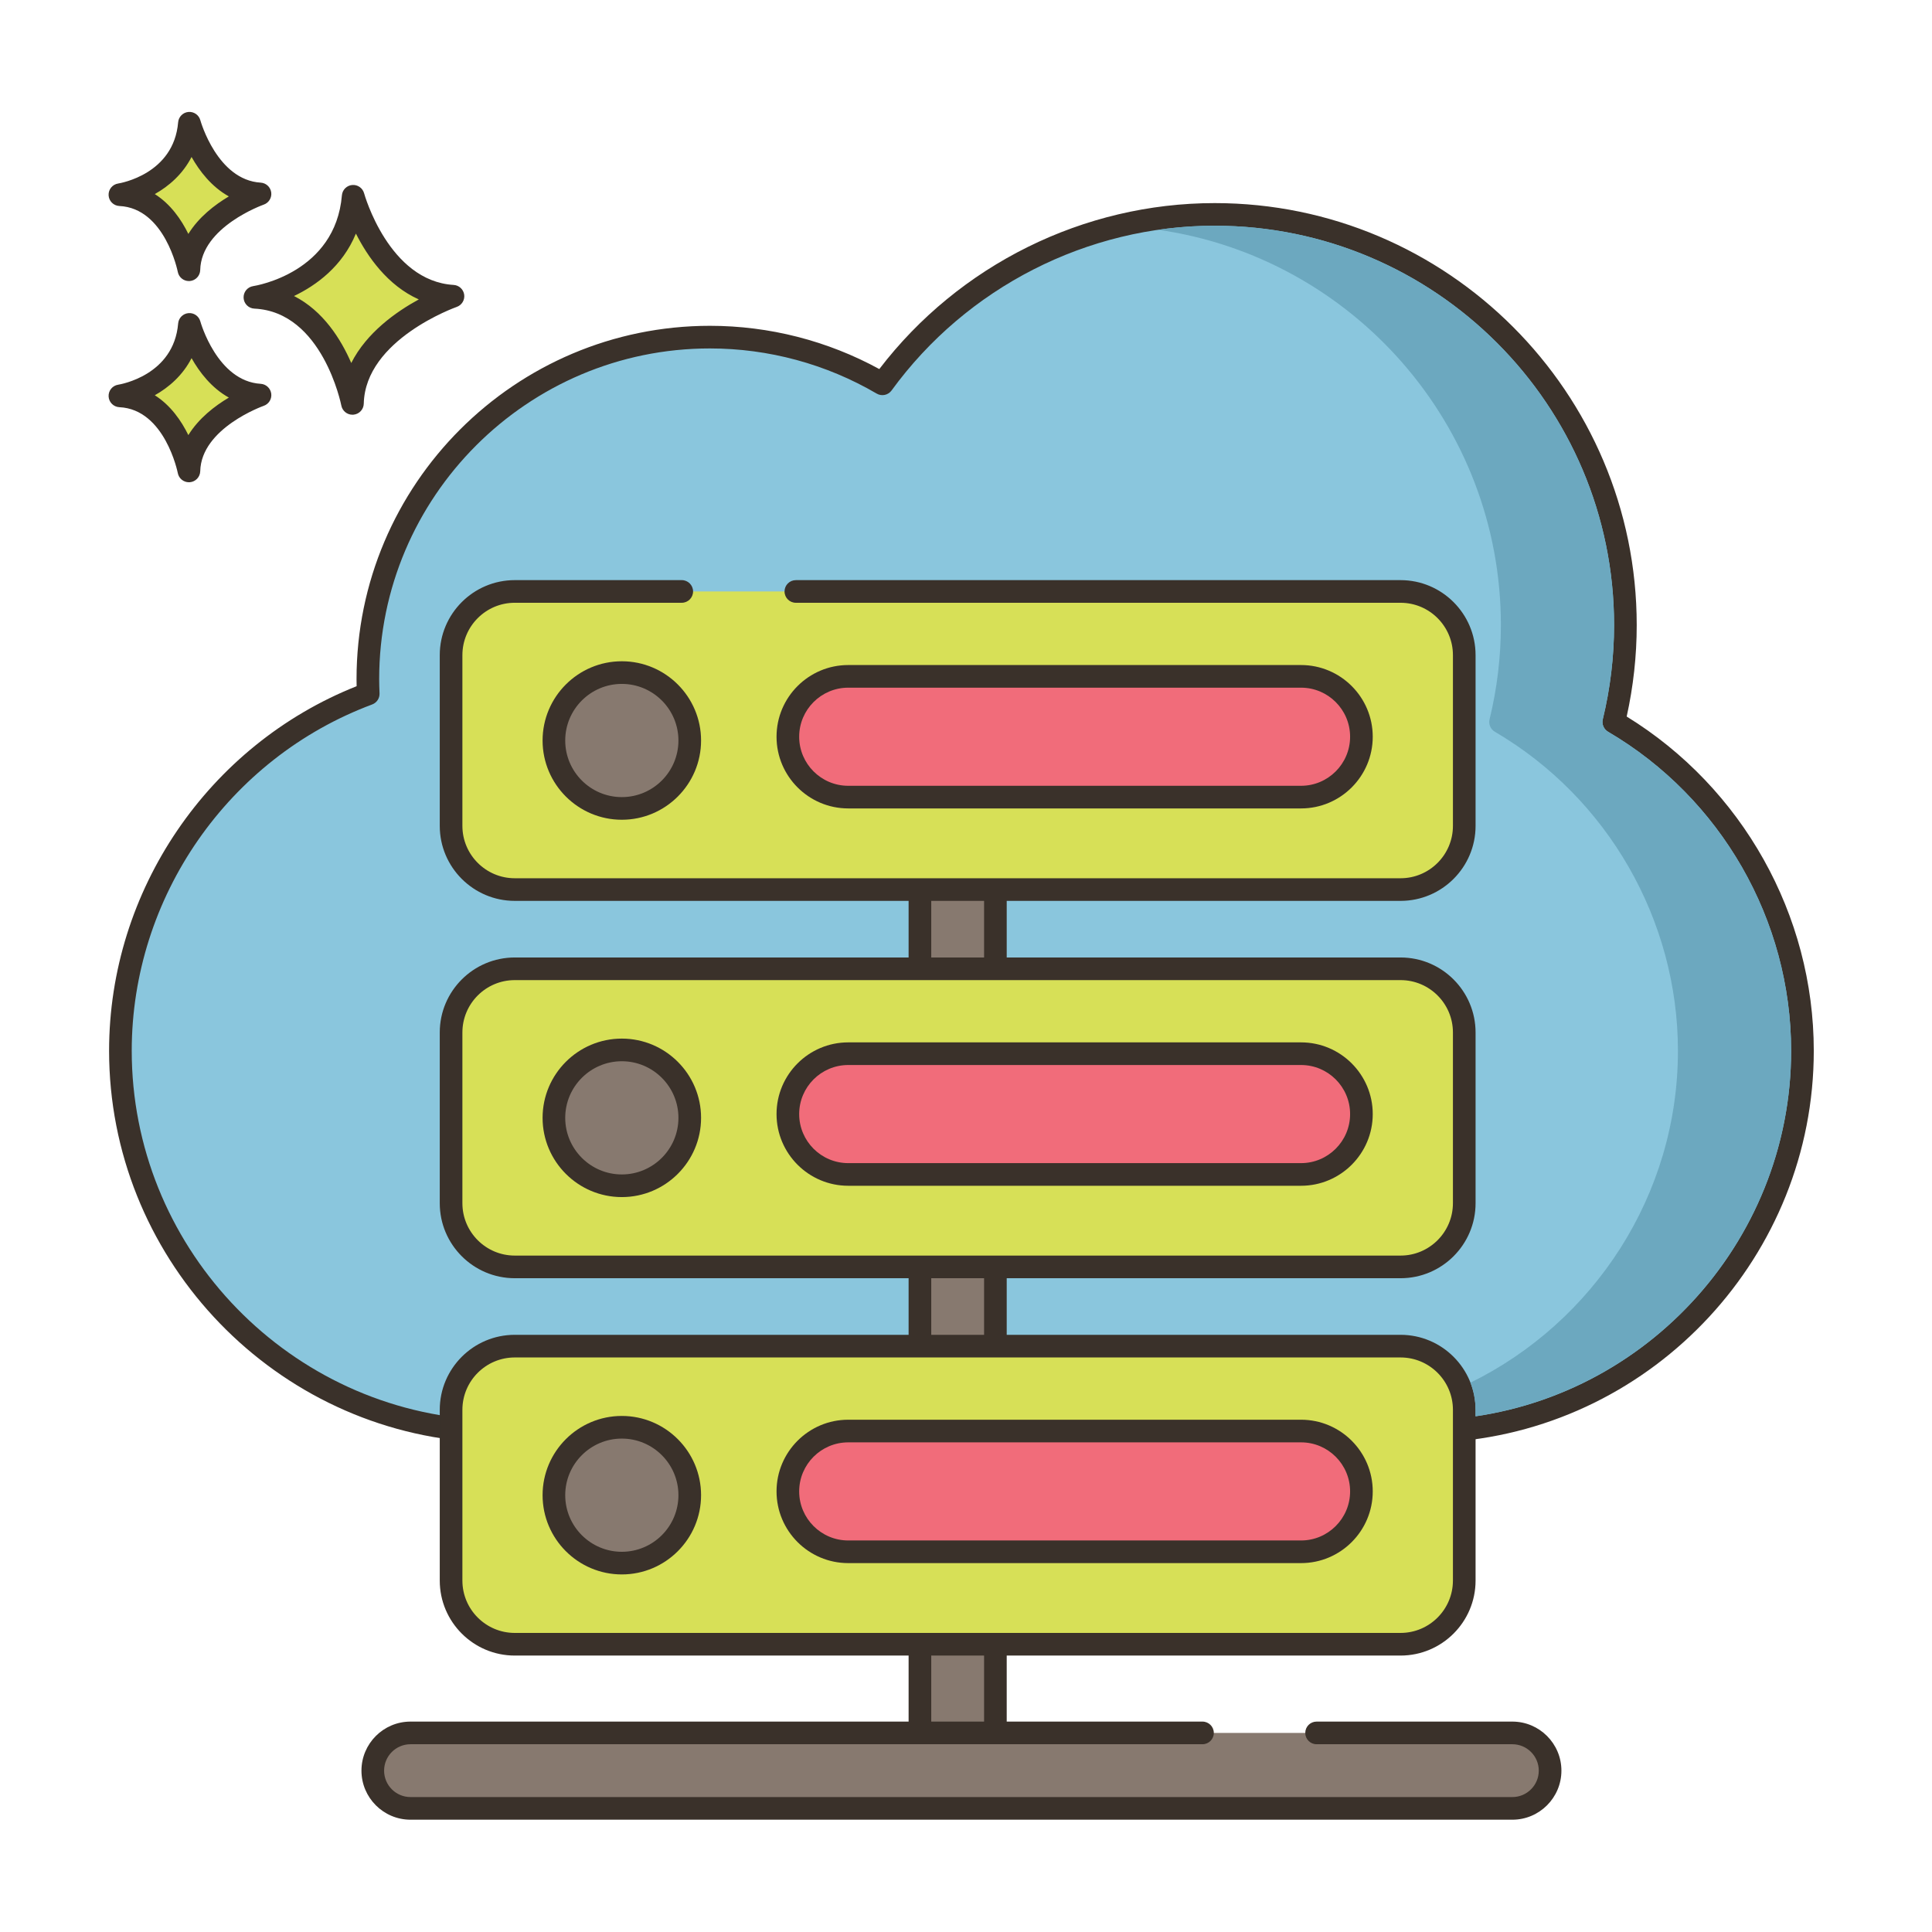 <?xml version="1.0" encoding="utf-8"?>
<!-- Generator: Adobe Illustrator 22.0.1, SVG Export Plug-In . SVG Version: 6.00 Build 0)  -->
<svg xmlns="http://www.w3.org/2000/svg" xmlns:xlink="http://www.w3.org/1999/xlink" version="1.1" id="Layer_1" x="0px" y="0px" viewBox="0 0 256 256" style="enable-background:new 0 0 256 256;" xml:space="preserve" width="512" height="512">
<style type="text/css">
	.st0{fill:#3A312A;}
	.st1{fill:#D7E057;}
	.st2{fill:#F16C7A;}
	.st3{fill:#FCE8CB;}
	.st4{fill:#87796F;}
	.st5{fill:#8AC6DD;}
	.st6{fill:#CE4E61;}
	.st7{fill:#6CA8BF;}
	.st8{fill:#B9C239;}
	.st9{fill:#DECAAD;}
	.st10{fill:#695B51;}
	.st11{fill-rule:evenodd;clip-rule:evenodd;fill:#FCE8CB;}
	.st12{fill:#F5978A;}
	.st13{fill:#68A8BC;}
	.st14{fill:#B9BC39;}
	.st15{fill:#6B5B51;}
	.st16{fill:#D34E5C;}
	.st17{fill-rule:evenodd;clip-rule:evenodd;fill:#87796F;}
	.st18{fill-rule:evenodd;clip-rule:evenodd;fill:#F16C7A;}
</style>
<g>
	<g>
		<g>
			<path class="st5" d="M213.837,95.67c0.996-4.118,1.537-8.414,1.537-12.838c0-30.056-24.366-54.422-54.422-54.422     c-18.105,0-34.135,8.848-44.028,22.448c-6.712-3.928-14.517-6.189-22.855-6.189c-25.033,0-45.326,20.293-45.326,45.326     c0,0.651,0.022,1.298,0.049,1.943c-19.177,7.153-32.836,25.627-32.836,47.297c0,26.68,20.706,48.51,46.922,50.332v0.061h0.807     c0.908,0.049,1.821,0.077,2.741,0.077c0.92,0,1.833-0.028,2.741-0.077h116.458c0.908,0.049,1.821,0.077,2.741,0.077     c0.92,0,1.833-0.028,2.741-0.077h0.807v-0.061c26.216-1.823,46.922-23.653,46.922-50.332     C238.835,120.656,228.788,104.431,213.837,95.67z"/>
		</g>
	</g>
	<g>
		<g>
			<path class="st0" d="M215.544,94.946c0.883-3.989,1.33-8.058,1.33-12.113c0-30.836-25.087-55.922-55.922-55.922     c-17.376,0-33.887,8.196-44.44,21.992c-6.863-3.754-14.593-5.732-22.443-5.732c-25.82,0-46.826,21.006-46.826,46.826     c0,0.31,0.005,0.619,0.012,0.927c-19.664,7.811-32.8,27.088-32.8,48.312c0,27.038,21.002,49.709,47.895,51.798     c0.164,0.062,0.342,0.096,0.527,0.096l0.727-0.002c1.984,0.105,3.739,0.104,5.562,0.002l116.378-0.002     c0.992,0.053,1.915,0.079,2.821,0.079c0.907,0,1.83-0.026,2.741-0.077h0.807c0.176,0,0.346-0.033,0.503-0.094     c26.905-2.077,47.919-24.754,47.919-51.8C240.335,121.237,230.864,104.371,215.544,94.946z M191.809,188.072     c-0.107,0.007-0.212,0.027-0.312,0.058l-0.472,0.001c-1.875,0.102-3.363,0.104-5.401-0.002l-116.539,0.002     c-1.876,0.102-3.364,0.104-5.401-0.002H63.3c-0.102-0.03-0.208-0.049-0.319-0.057c-25.529-1.775-45.526-23.228-45.526-48.837     c0-20.341,12.804-38.783,31.861-45.891c0.608-0.227,1.002-0.82,0.974-1.469c-0.026-0.624-0.047-1.25-0.047-1.879     c0-24.166,19.66-43.826,43.826-43.826c7.768,0,15.409,2.069,22.097,5.983c0.665,0.39,1.518,0.211,1.971-0.412     c9.945-13.669,25.95-21.831,42.815-21.831c29.182,0,52.922,23.741,52.922,52.922c0,4.183-0.503,8.384-1.495,12.485     c-0.156,0.643,0.129,1.312,0.7,1.646c14.962,8.768,24.256,24.965,24.256,42.271C237.335,164.845,217.337,186.297,191.809,188.072     z"/>
		</g>
	</g>
	<g>
		<g>
			<path class="st1" d="M46.799,26.006c-0.974,11.564-13.024,13.39-13.024,13.39C44.121,39.883,46.7,53.455,46.7,53.455     c0.221-9.677,13.321-14.202,13.321-14.202C50.208,38.666,46.799,26.006,46.799,26.006z"/>
		</g>
	</g>
	<g>
		<g>
			<path class="st0" d="M60.11,37.755c-8.604-0.514-11.832-12.024-11.863-12.14c-0.191-0.703-0.86-1.168-1.583-1.102     c-0.725,0.066-1.298,0.642-1.359,1.367c-0.86,10.215-11.313,11.963-11.754,12.032c-0.763,0.115-1.313,0.79-1.273,1.561     c0.04,0.77,0.657,1.384,1.427,1.421c9.028,0.425,11.499,12.718,11.523,12.842c0.137,0.711,0.759,1.217,1.472,1.217     c0.042,0,0.084-0.001,0.126-0.005c0.764-0.064,1.357-0.693,1.375-1.459c0.195-8.508,12.192-12.777,12.313-12.819     c0.675-0.235,1.092-0.915,0.994-1.623C61.408,38.339,60.824,37.798,60.11,37.755z M46.544,48.101     c-1.356-3.13-3.709-6.907-7.586-8.876c2.931-1.405,6.409-3.913,8.202-8.273c1.551,3.071,4.199,6.88,8.334,8.722     C52.486,41.314,48.571,44.08,46.544,48.101z"/>
		</g>
	</g>
	<g>
		<g>
			<path class="st1" d="M25.1,42.987c-0.689,8.179-9.212,9.471-9.212,9.471c7.318,0.344,9.142,9.944,9.142,9.944     c0.156-6.845,9.422-10.046,9.422-10.046C27.511,51.941,25.1,42.987,25.1,42.987z"/>
		</g>
	</g>
	<g>
		<g>
			<path class="st0" d="M34.542,50.858c-5.766-0.345-7.972-8.185-7.994-8.264c-0.191-0.702-0.855-1.171-1.582-1.102     c-0.726,0.065-1.299,0.643-1.36,1.368c-0.579,6.871-7.646,8.067-7.942,8.114c-0.763,0.115-1.313,0.79-1.273,1.561     c0.04,0.77,0.657,1.384,1.428,1.421c6.035,0.284,7.724,8.644,7.739,8.726c0.135,0.713,0.759,1.22,1.473,1.22     c0.041,0,0.083-0.001,0.125-0.005c0.765-0.063,1.358-0.694,1.376-1.461c0.13-5.709,8.332-8.634,8.412-8.662     c0.677-0.234,1.094-0.913,0.996-1.622C35.841,51.443,35.256,50.901,34.542,50.858z M24.958,57.654     c-0.924-1.885-2.34-3.947-4.447-5.28c1.855-1.041,3.697-2.63,4.871-4.917c1.057,1.874,2.654,3.955,4.941,5.224     C28.472,53.782,26.333,55.421,24.958,57.654z"/>
		</g>
	</g>
	<g>
		<g>
			<path class="st1" d="M25.1,16.329c-0.689,8.179-9.212,9.47-9.212,9.47c7.318,0.344,9.142,9.944,9.142,9.944     c0.156-6.844,9.422-10.045,9.422-10.045C27.511,25.283,25.1,16.329,25.1,16.329z"/>
		</g>
	</g>
	<g>
		<g>
			<path class="st0" d="M34.542,24.201c-5.744-0.344-7.956-8.126-7.994-8.263c-0.19-0.704-0.858-1.166-1.583-1.103     c-0.726,0.065-1.299,0.643-1.36,1.368c-0.579,6.87-7.646,8.066-7.942,8.113c-0.763,0.115-1.313,0.79-1.273,1.561     c0.04,0.77,0.657,1.384,1.428,1.421c6.035,0.284,7.724,8.644,7.739,8.726c0.135,0.713,0.759,1.22,1.472,1.22     c0.042,0,0.083-0.001,0.125-0.005c0.765-0.063,1.358-0.694,1.376-1.461c0.13-5.709,8.331-8.634,8.412-8.662     c0.676-0.234,1.094-0.913,0.996-1.622C35.841,24.786,35.256,24.244,34.542,24.201z M24.958,30.996     c-0.924-1.885-2.34-3.947-4.447-5.28c1.855-1.041,3.697-2.629,4.871-4.916c1.057,1.874,2.654,3.955,4.941,5.224     C28.472,27.125,26.333,28.764,24.958,30.996z"/>
		</g>
	</g>
	<g>
		<g>
			<rect x="121.895" y="78.62" class="st4" width="10" height="156"/>
		</g>
	</g>
	<g>
		<g>
			<path class="st0" d="M131.895,77.121h-10c-0.829,0-1.5,0.671-1.5,1.5v156c0,0.828,0.671,1.5,1.5,1.5h10     c0.829,0,1.5-0.672,1.5-1.5v-156C133.395,77.792,132.724,77.121,131.895,77.121z M130.395,233.12h-7v-153h7V233.12z"/>
		</g>
	</g>
	<g>
		<g>
			<path class="st4" d="M200.395,229.62h-146c-2.761,0-5,2.239-5,5s2.239,5,5,5h146c2.761,0,5-2.239,5-5     S203.156,229.62,200.395,229.62z"/>
		</g>
	</g>
	<g>
		<g>
			<path class="st0" d="M200.395,228.12h-25.941c-0.829,0-1.5,0.672-1.5,1.5s0.671,1.5,1.5,1.5h25.941c1.93,0,3.5,1.57,3.5,3.5     s-1.57,3.5-3.5,3.5h-146c-1.93,0-3.5-1.57-3.5-3.5s1.57-3.5,3.5-3.5h104.941c0.829,0,1.5-0.672,1.5-1.5s-0.671-1.5-1.5-1.5     H54.395c-3.584,0-6.5,2.916-6.5,6.5s2.916,6.5,6.5,6.5h146c3.584,0,6.5-2.916,6.5-6.5S203.979,228.12,200.395,228.12z"/>
		</g>
	</g>
	<g>
		<g>
			<path class="st1" d="M185.582,178.37H68.207c-4.66,0-8.438,3.778-8.438,8.438v22.625c0,4.66,3.778,8.438,8.438,8.438h117.375     c4.66,0,8.438-3.778,8.438-8.438v-22.625C194.02,182.148,190.242,178.37,185.582,178.37z"/>
		</g>
	</g>
	<g>
		<g>
			<path class="st0" d="M185.583,176.87H68.208c-5.479,0-9.938,4.458-9.938,9.938v22.625c0,5.479,4.458,9.938,9.938,9.938h117.375     c5.479,0,9.938-4.458,9.938-9.938v-22.625C195.52,181.328,191.062,176.87,185.583,176.87z M192.52,209.433     c0,3.825-3.112,6.938-6.938,6.938H68.208c-3.825,0-6.938-3.112-6.938-6.938v-22.625c0-3.825,3.112-6.938,6.938-6.938h117.375     c3.825,0,6.938,3.112,6.938,6.938V209.433z"/>
		</g>
	</g>
	<g>
		<g>
			<path class="st2" d="M172.395,189.62h-60c-4.418,0-8,3.582-8,8s3.582,8,8,8h60c4.418,0,8-3.582,8-8     S176.813,189.62,172.395,189.62z"/>
		</g>
	</g>
	<g>
		<g>
			<path class="st0" d="M172.395,188.12h-60c-5.238,0-9.5,4.262-9.5,9.5s4.262,9.5,9.5,9.5h60c5.238,0,9.5-4.262,9.5-9.5     S177.633,188.12,172.395,188.12z M172.395,204.12h-60c-3.584,0-6.5-2.916-6.5-6.5s2.916-6.5,6.5-6.5h60     c3.584,0,6.5,2.916,6.5,6.5S175.979,204.12,172.395,204.12z"/>
		</g>
	</g>
	<g>
		<g>
			<circle class="st4" cx="82.395" cy="198.12" r="9"/>
		</g>
	</g>
	<g>
		<g>
			<path class="st0" d="M82.395,187.62c-5.789,0-10.5,4.71-10.5,10.5s4.711,10.5,10.5,10.5c5.79,0,10.5-4.71,10.5-10.5     S88.185,187.62,82.395,187.62z M82.395,205.62c-4.136,0-7.5-3.364-7.5-7.5s3.364-7.5,7.5-7.5c4.136,0,7.5,3.364,7.5,7.5     S86.531,205.62,82.395,205.62z"/>
		</g>
	</g>
	<g>
		<g>
			<path class="st1" d="M185.582,128.37H68.207c-4.66,0-8.438,3.778-8.438,8.438v22.625c0,4.66,3.778,8.438,8.438,8.438h117.375     c4.66,0,8.438-3.778,8.438-8.438v-22.625C194.02,132.148,190.242,128.37,185.582,128.37z"/>
		</g>
	</g>
	<g>
		<g>
			<path class="st0" d="M185.583,126.871H68.208c-5.479,0-9.938,4.458-9.938,9.937v22.625c0,5.479,4.458,9.938,9.938,9.938h117.375     c5.479,0,9.938-4.458,9.938-9.938v-22.625C195.52,131.328,191.062,126.871,185.583,126.871z M192.52,159.433     c0,3.825-3.112,6.938-6.938,6.938H68.208c-3.825,0-6.938-3.112-6.938-6.938v-22.625c0-3.825,3.112-6.938,6.938-6.938h117.375     c3.825,0,6.938,3.112,6.938,6.938V159.433z"/>
		</g>
	</g>
	<g>
		<g>
			<path class="st2" d="M172.395,139.62h-60c-4.418,0-8,3.582-8,8s3.582,8,8,8h60c4.418,0,8-3.582,8-8     S176.813,139.62,172.395,139.62z"/>
		</g>
	</g>
	<g>
		<g>
			<path class="st0" d="M172.395,138.12h-60c-5.238,0-9.5,4.262-9.5,9.5s4.262,9.5,9.5,9.5h60c5.238,0,9.5-4.262,9.5-9.5     S177.633,138.12,172.395,138.12z M172.395,154.12h-60c-3.584,0-6.5-2.916-6.5-6.5s2.916-6.5,6.5-6.5h60     c3.584,0,6.5,2.916,6.5,6.5S175.979,154.12,172.395,154.12z"/>
		</g>
	</g>
	<g>
		<g>
			<circle class="st4" cx="82.395" cy="148.12" r="9"/>
		</g>
	</g>
	<g>
		<g>
			<path class="st0" d="M82.395,137.62c-5.789,0-10.5,4.71-10.5,10.5s4.711,10.5,10.5,10.5c5.79,0,10.5-4.71,10.5-10.5     S88.185,137.62,82.395,137.62z M82.395,155.62c-4.136,0-7.5-3.364-7.5-7.5s3.364-7.5,7.5-7.5c4.136,0,7.5,3.364,7.5,7.5     S86.531,155.62,82.395,155.62z"/>
		</g>
	</g>
	<g>
		<g>
			<path class="st1" d="M185.582,78.37H68.207c-4.66,0-8.438,3.778-8.438,8.438v22.625c0,4.66,3.778,8.438,8.438,8.438h117.375     c4.66,0,8.438-3.778,8.438-8.438V86.808C194.02,82.148,190.242,78.37,185.582,78.37z"/>
		</g>
	</g>
	<g>
		<g>
			<path class="st0" d="M185.583,76.871h-80.128c-0.829,0-1.5,0.671-1.5,1.5s0.671,1.5,1.5,1.5h80.128     c3.825,0,6.938,3.112,6.938,6.938v22.625c0,3.825-3.112,6.938-6.938,6.938H68.208c-3.825,0-6.938-3.112-6.938-6.938V86.808     c0-3.825,3.112-6.938,6.938-6.938h22.128c0.829,0,1.5-0.671,1.5-1.5s-0.671-1.5-1.5-1.5H68.208c-5.479,0-9.938,4.458-9.938,9.938     v22.625c0,5.479,4.458,9.938,9.938,9.938h117.375c5.479,0,9.938-4.458,9.938-9.938V86.808     C195.52,81.329,191.062,76.871,185.583,76.871z"/>
		</g>
	</g>
	<g>
		<g>
			<path class="st2" d="M172.395,89.62h-60c-4.418,0-8,3.582-8,8s3.582,8,8,8h60c4.418,0,8-3.582,8-8S176.813,89.62,172.395,89.62z"/>
		</g>
	</g>
	<g>
		<g>
			<path class="st0" d="M172.395,88.121h-60c-5.238,0-9.5,4.262-9.5,9.5s4.262,9.5,9.5,9.5h60c5.238,0,9.5-4.262,9.5-9.5     S177.633,88.121,172.395,88.121z M172.395,104.121h-60c-3.584,0-6.5-2.916-6.5-6.5s2.916-6.5,6.5-6.5h60     c3.584,0,6.5,2.916,6.5,6.5S175.979,104.121,172.395,104.121z"/>
		</g>
	</g>
	<g>
		<g>
			<circle class="st4" cx="82.395" cy="98.12" r="9"/>
		</g>
	</g>
	<g>
		<g>
			<path class="st0" d="M82.395,87.621c-5.789,0-10.5,4.71-10.5,10.5s4.711,10.5,10.5,10.5c5.79,0,10.5-4.71,10.5-10.5     S88.185,87.621,82.395,87.621z M82.395,105.621c-4.136,0-7.5-3.364-7.5-7.5s3.364-7.5,7.5-7.5c4.136,0,7.5,3.364,7.5,7.5     S86.531,105.621,82.395,105.621z"/>
		</g>
	</g>
	<g>
		<g>
			<path class="st7" d="M213.075,96.96c-0.57-0.33-0.85-1-0.7-1.64c1-4.1,1.5-8.3,1.5-12.49c0-29.18-23.74-52.92-52.92-52.92     c-2.51,0-5,0.18-7.46,0.54c25.62,3.67,45.38,25.76,45.38,52.38c0,4.19-0.5,8.39-1.5,12.49c-0.15,0.64,0.13,1.31,0.7,1.64     c14.97,8.77,24.26,24.97,24.26,42.28c0,19.14-11.18,35.95-27.49,43.97c0.43,1.12,0.67,2.33,0.67,3.6v0.85     c23.73-3.49,41.82-24.07,41.82-48.42C237.335,121.93,228.045,105.73,213.075,96.96z"/>
		</g>
	</g>
</g>
</svg>
